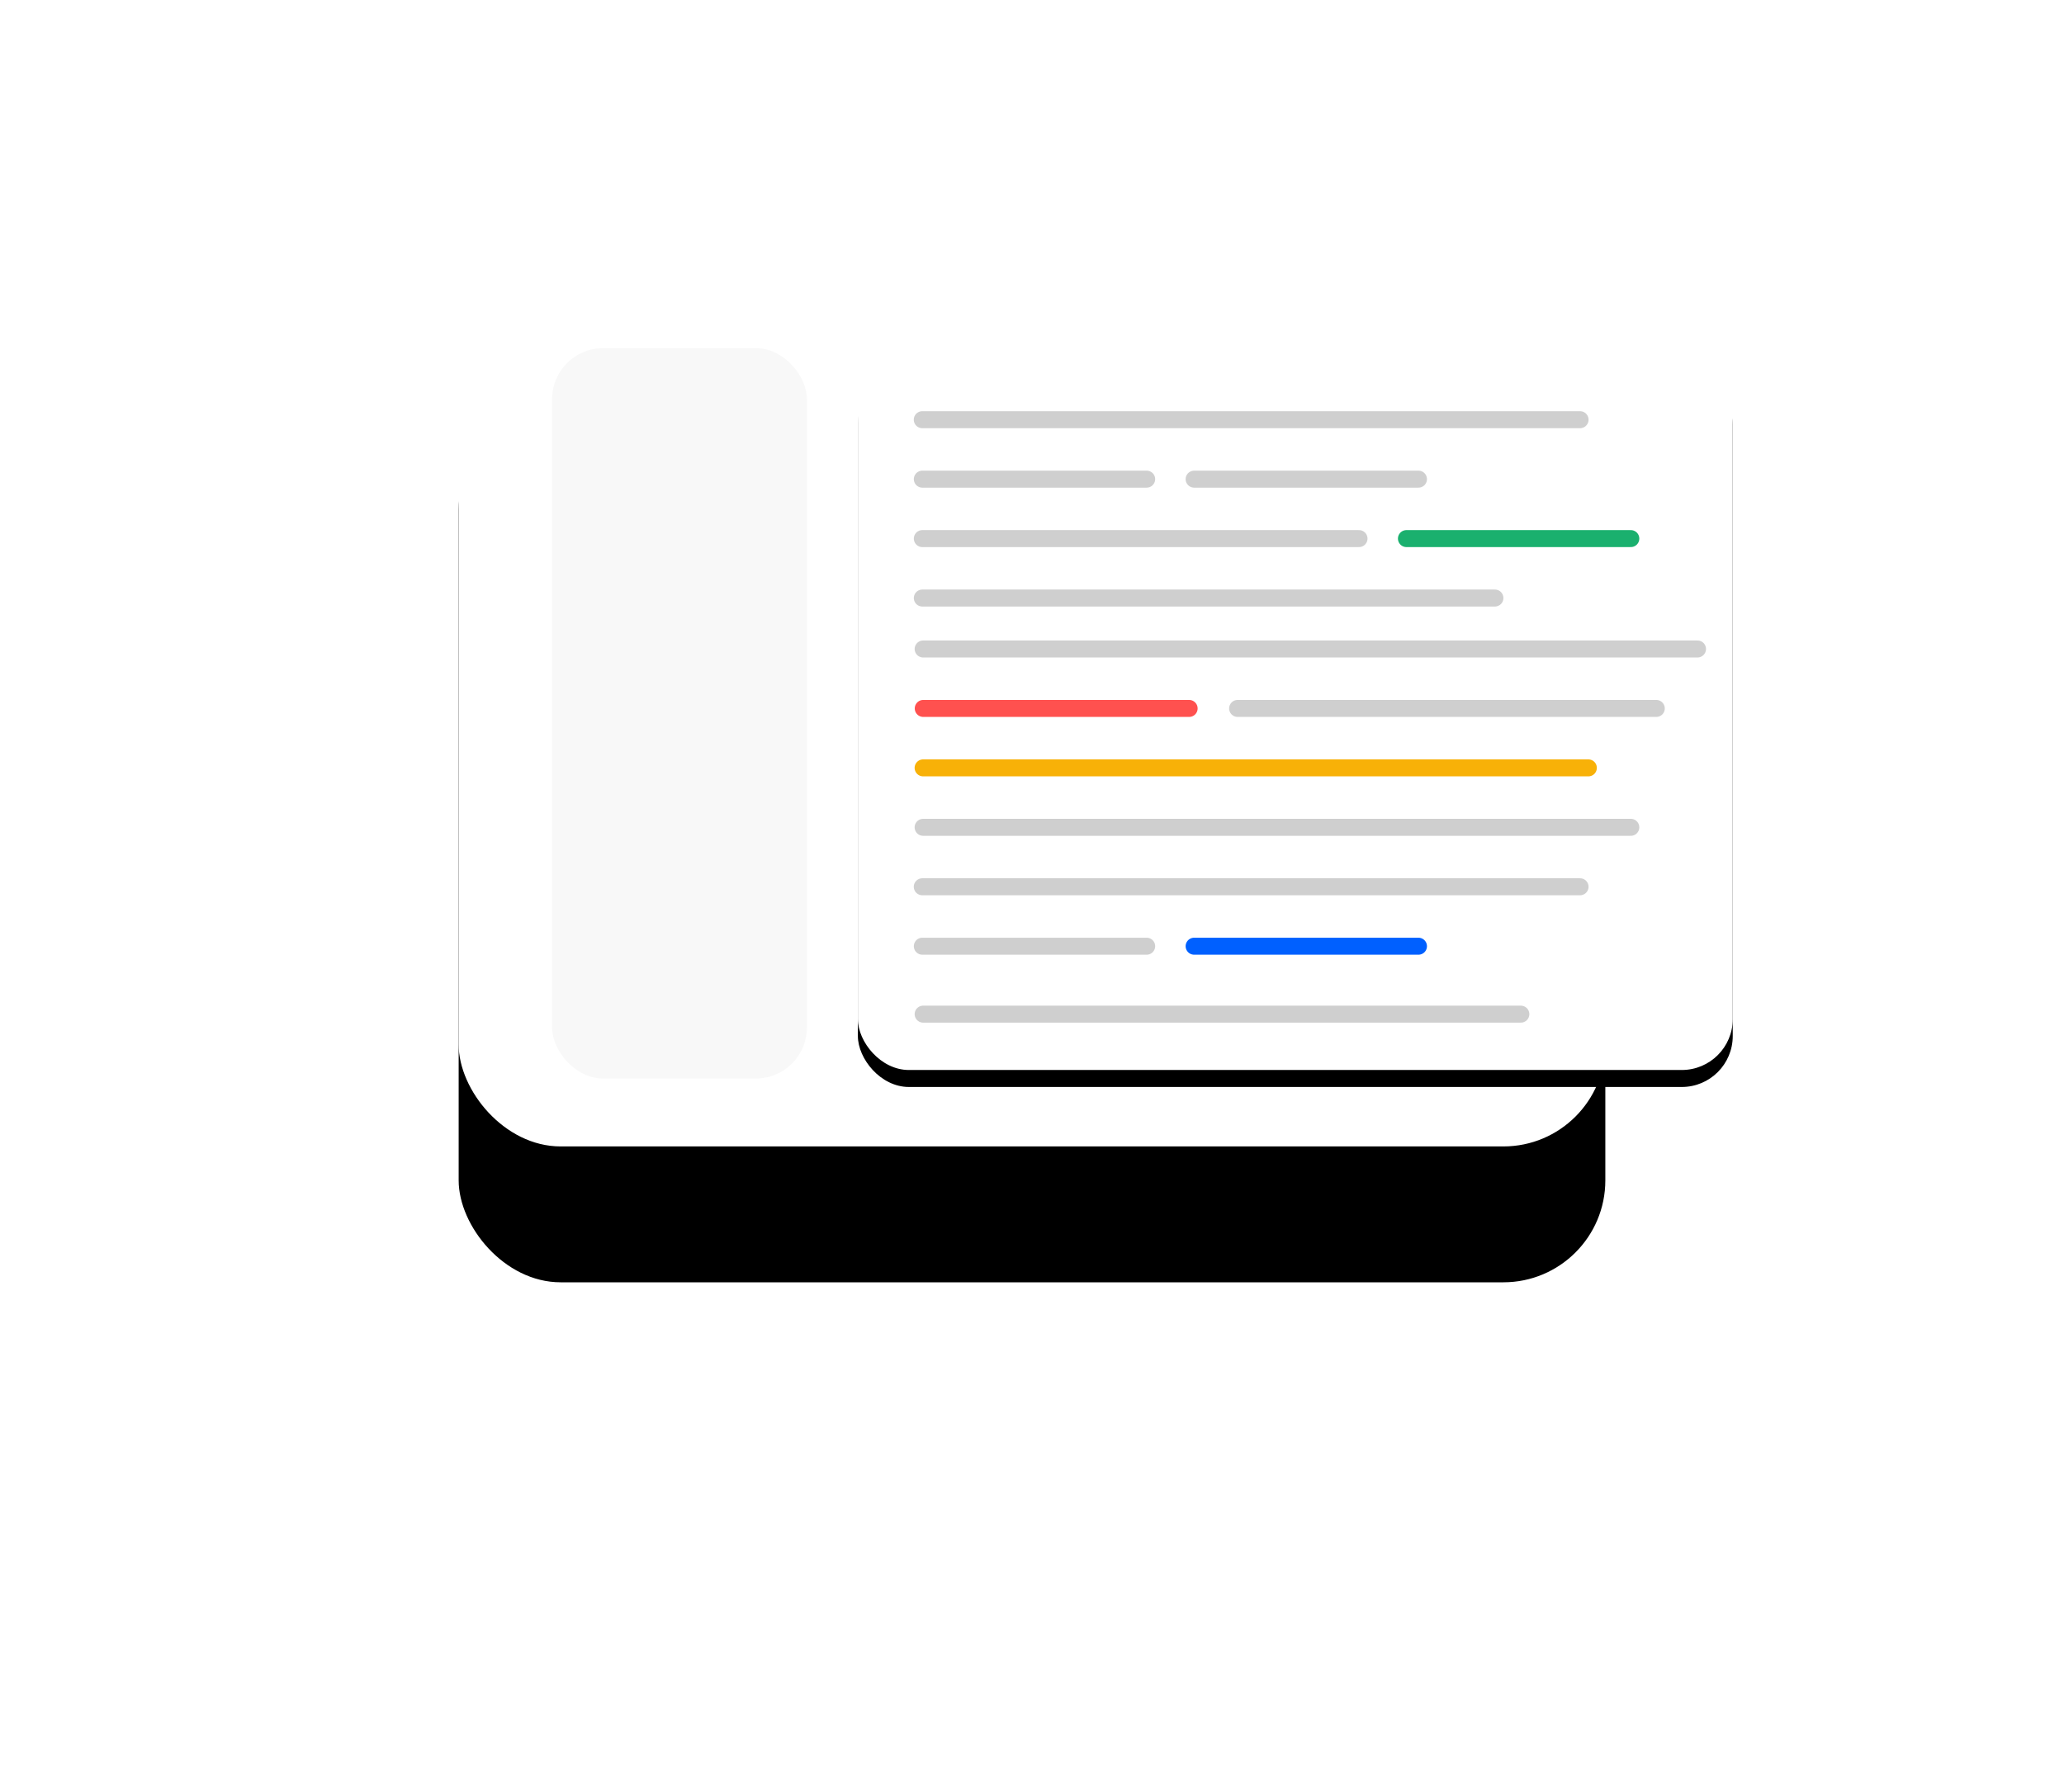 <svg height="211" viewBox="0 0 243 211" width="243" xmlns="http://www.w3.org/2000/svg" xmlns:xlink="http://www.w3.org/1999/xlink"><defs><rect id="a" height="103" rx="12" width="135"/><filter id="b" height="278.6%" width="236.3%" x="-68.1%" y="-68%"><feOffset dy="5" in="SourceAlpha" result="shadowOffsetOuter1"/><feGaussianBlur in="shadowOffsetOuter1" result="shadowBlurOuter1" stdDeviation="5"/><feColorMatrix in="shadowBlurOuter1" result="shadowMatrixOuter1" values="0 0 0 0 0.345   0 0 0 0 0.374   0 0 0 0 0.412  0 0 0 0.08 0"/><feOffset dy="11" in="SourceAlpha" result="shadowOffsetOuter2"/><feGaussianBlur in="shadowOffsetOuter2" result="shadowBlurOuter2" stdDeviation="10.5"/><feColorMatrix in="shadowBlurOuter2" result="shadowMatrixOuter2" values="0 0 0 0 0.534   0 0 0 0 0.623   0 0 0 0 0.692  0 0 0 0.09 0"/><feMerge><feMergeNode in="shadowMatrixOuter1"/><feMergeNode in="shadowMatrixOuter2"/></feMerge></filter><rect id="c" height="84" rx="6" width="103"/><filter id="d" height="126.2%" width="121.4%" x="-10.7%" y="-11.9%"><feMorphology in="SourceAlpha" operator="dilate" radius="1" result="shadowSpreadOuter1"/><feOffset dy="1" in="shadowSpreadOuter1" result="shadowOffsetOuter1"/><feGaussianBlur in="shadowOffsetOuter1" result="shadowBlurOuter1" stdDeviation="2.5"/><feColorMatrix in="shadowBlurOuter1" result="shadowMatrixOuter1" values="0 0 0 0 0   0 0 0 0 0   0 0 0 0 0  0 0 0 0.03 0"/><feOffset dy="1" in="SourceAlpha" result="shadowOffsetOuter2"/><feGaussianBlur in="shadowOffsetOuter2" result="shadowBlurOuter2" stdDeviation=".5"/><feColorMatrix in="shadowBlurOuter2" result="shadowMatrixOuter2" values="0 0 0 0 0.069   0 0 0 0 0.069   0 0 0 0 0.069  0 0 0 0.11 0"/><feMerge><feMergeNode in="shadowMatrixOuter1"/><feMergeNode in="shadowMatrixOuter2"/></feMerge></filter></defs><g fill="none" fill-rule="evenodd" transform="translate(54 32)"><use fill="#000" filter="url(#b)" xlink:href="#a"/><use fill="#fff" xlink:href="#a"/><g transform="translate(47 10)"><use fill="#000" filter="url(#d)" xlink:href="#c"/><use fill="#fff" xlink:href="#c"/><g stroke-linecap="round" stroke-width="2"><path d="m7.581 7.423h77.444" opacity=".2" stroke="#101010"/><path d="m7.587 14.423h26.413" opacity=".2" stroke="#101010"/><path d="m7.587 21.423h51.413" opacity=".2" stroke="#101010"/><path d="m64.582 21.423h26.418" stroke="#1ab06e"/><path d="m7.586 28.423h67.414" opacity=".2" stroke="#101010"/><path d="m39.587 14.423h26.413" opacity=".2" stroke="#101010"/><path d="m7.581 62.423h77.444" opacity=".2" stroke="#101010"/><path d="m7.587 69.423h26.413" opacity=".2" stroke="#101010"/><path d="m39.587 69.423h26.413" stroke="#0060ff"/><path d="m7.684 34.423h91.169" opacity=".2" stroke="#101010"/><path d="m7.696 41.423h31.304" stroke="#ff514f"/><path d="m7.681 48.423h78.319" stroke="#f8b108"/><path d="m7.682 55.423h83.318" opacity=".2" stroke="#101010"/><path d="m7.685 77.423h70.368" opacity=".2" stroke="#101010"/><path d="m44.707 41.423h49.293" opacity=".2" stroke="#101010"/><path d="m22.5 37.423h22.5" opacity=".2" stroke="#fff"/></g></g><rect fill="#f8f8f8" height="86" rx="6" width="30" x="11" y="9"/></g></svg>
